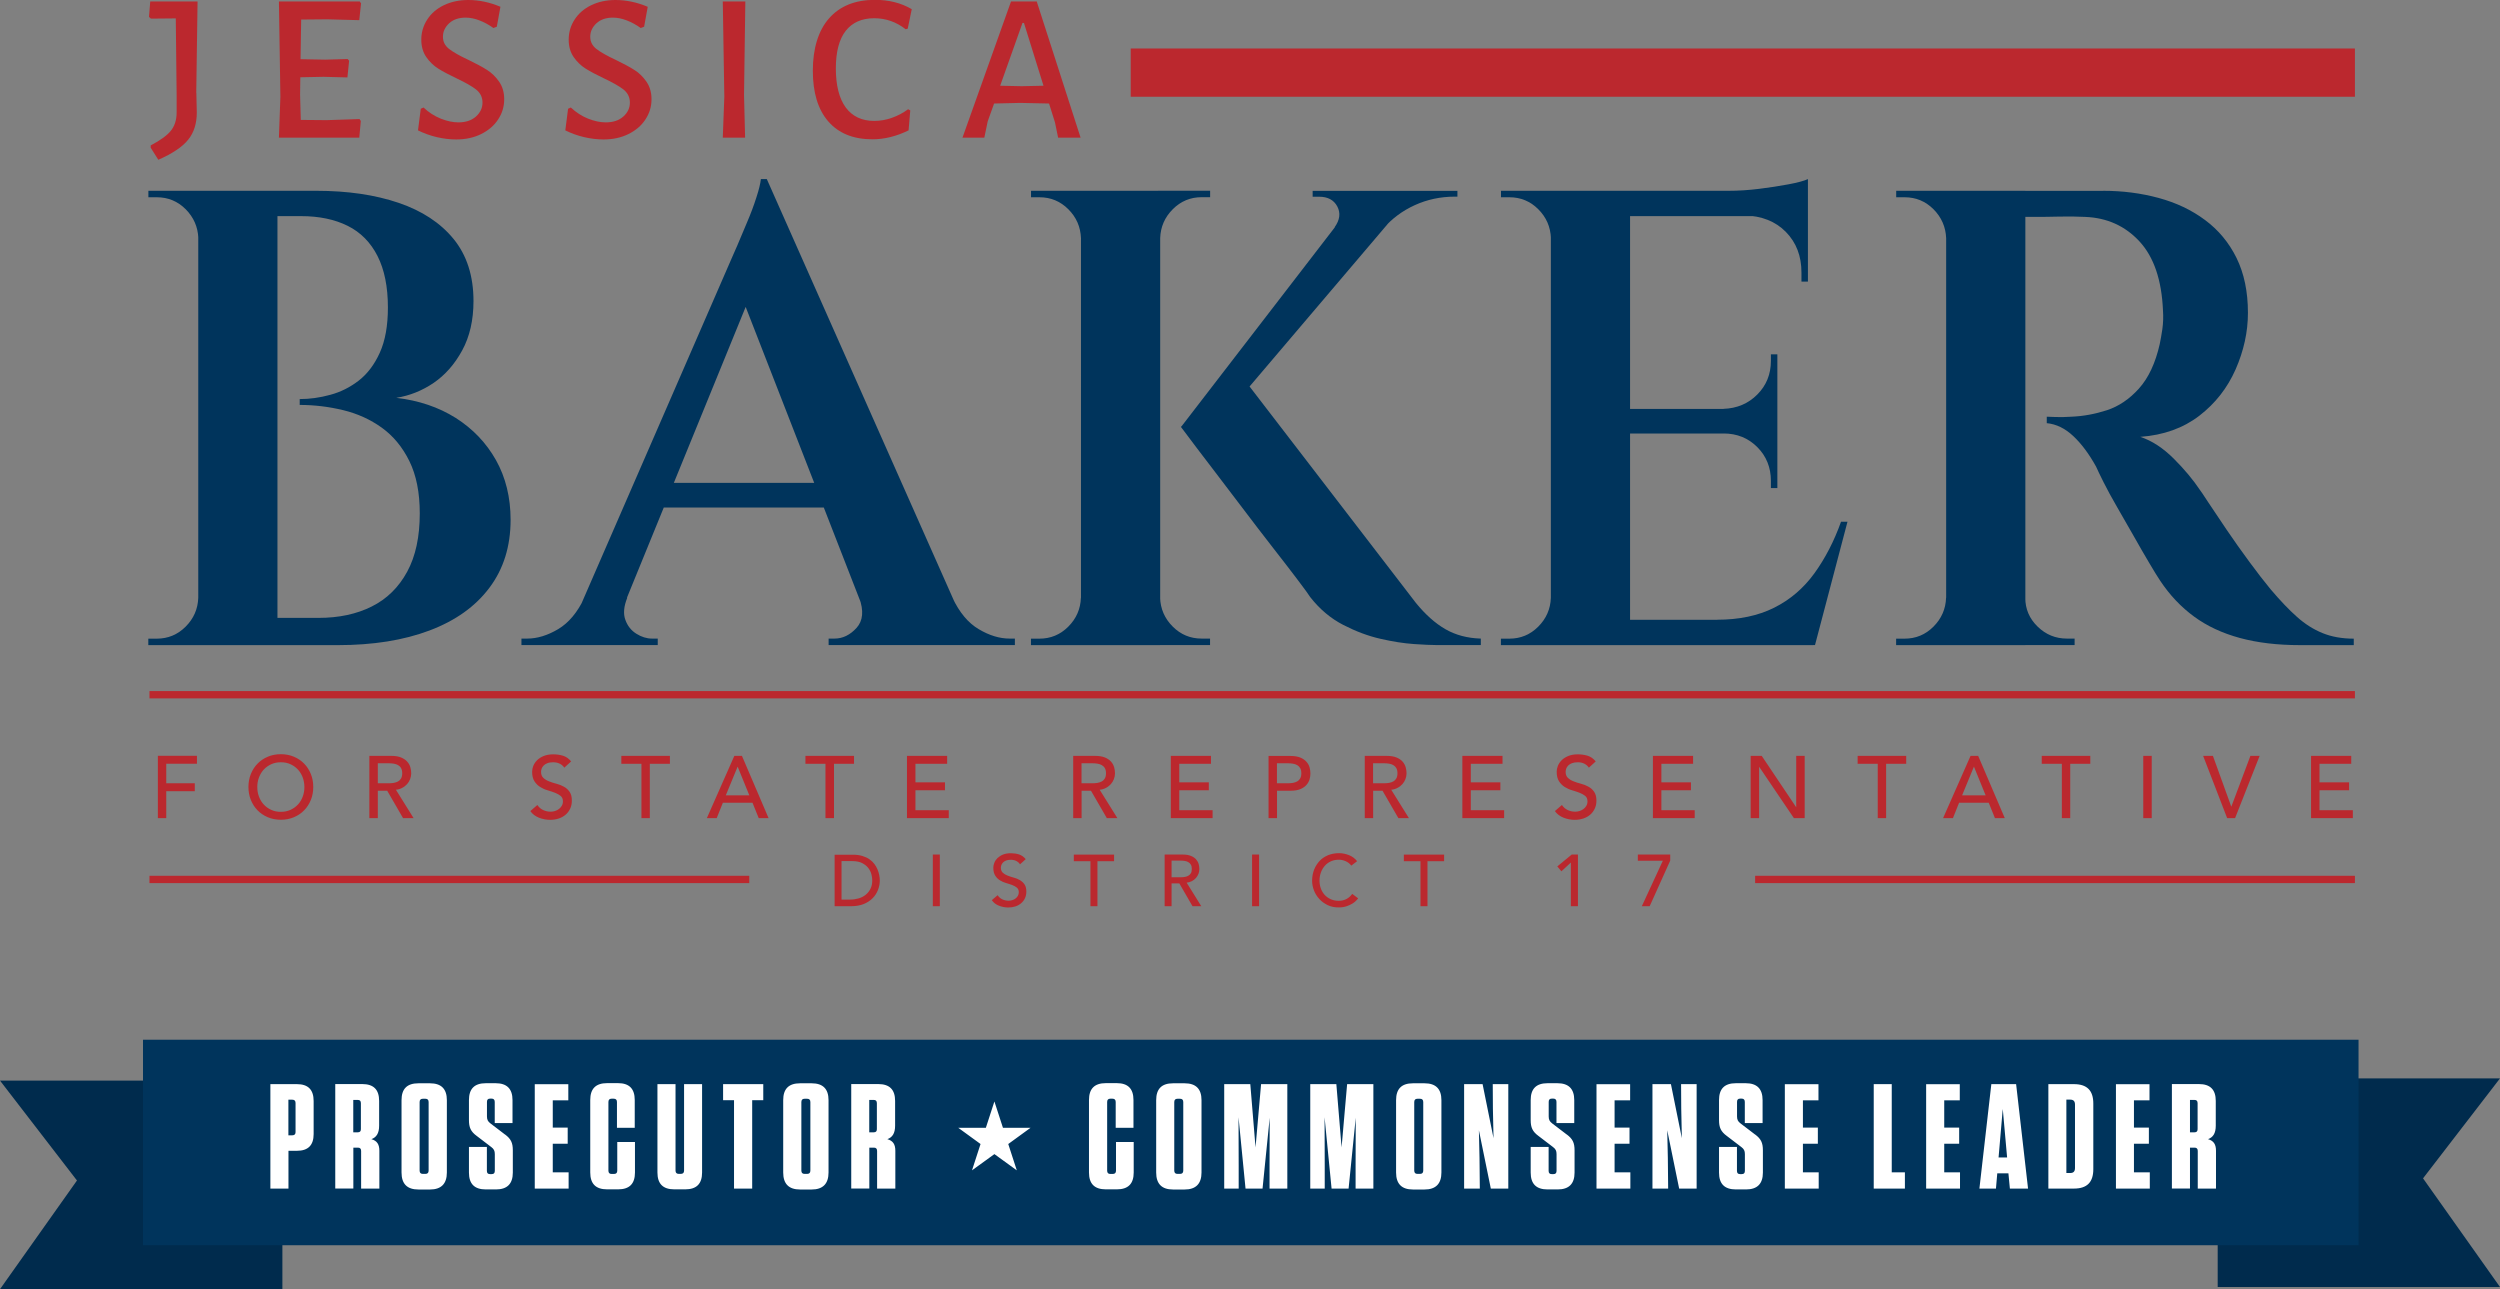 <?xml version="1.0" encoding="UTF-8"?><svg id="Layer_1" xmlns="http://www.w3.org/2000/svg" viewBox="0 0 324.82 167.5"><rect x="0" y="0" width="324.82" height="167.5" fill="#808080" stroke="none"/><defs><style>.cls-1{fill:#00345c;}.cls-2{fill:#bb282e;}.cls-3{fill:#fff;}.cls-4{fill:#002b4d;}</style></defs><polygon class="cls-4" points="288.14 167.22 324.82 167.22 314.82 153.1 324.82 140.11 288.14 140.11 288.14 167.22"/><polygon class="cls-4" points="36.69 167.5 0 167.5 10 153.38 0 140.4 36.69 140.4 36.69 167.5"/><path class="cls-1" d="M41.11,24.79c4.05,0,7.6.52,10.67,1.56,3.06,1.04,5.45,2.61,7.17,4.72,1.71,2.11,2.57,4.79,2.57,8.05,0,2.47-.49,4.61-1.47,6.41-.98,1.8-2.22,3.2-3.71,4.22-1.49,1.01-3.11,1.66-4.85,1.94,2.92.34,5.49,1.21,7.72,2.61,2.22,1.41,3.96,3.23,5.23,5.48,1.26,2.25,1.9,4.84,1.9,7.76,0,3.43-.91,6.37-2.74,8.81-1.83,2.45-4.43,4.3-7.8,5.57s-7.34,1.9-11.89,1.9h-8.6c.05-1.18.08-2.36.08-3.54h5.99c2.64,0,4.95-.49,6.92-1.48,1.97-.98,3.5-2.49,4.6-4.51,1.1-2.02,1.64-4.55,1.64-7.59,0-2.7-.45-4.96-1.35-6.79-.9-1.83-2.1-3.27-3.58-4.34-1.49-1.07-3.16-1.83-5.02-2.28-1.86-.45-3.74-.68-5.65-.68v-.76c1.29,0,2.61-.18,3.96-.55,1.35-.36,2.58-.98,3.71-1.85,1.12-.87,2.04-2.08,2.74-3.63.7-1.55,1.05-3.5,1.05-5.86,0-2.7-.45-4.93-1.35-6.7-.9-1.77-2.19-3.08-3.88-3.92-1.69-.84-3.71-1.26-6.07-1.26h-9.78c0-.05-.07-.34-.21-.84-.14-.51-.35-1.32-.63-2.45h12.65ZM36.05,83.82h-10.29V24.79h10.29v59.03ZM26.02,77.66v6.16h-6.75v-.84h1.1c1.46,0,2.71-.52,3.75-1.56,1.04-1.04,1.59-2.29,1.64-3.75h.25ZM26.02,30.94h-.25c-.06-1.46-.61-2.71-1.64-3.75-1.04-1.04-2.29-1.56-3.75-1.56h-1.1v-.84h6.75v6.16Z"/><path class="cls-1" d="M111.61,77.66h12.14c.9,1.91,2.04,3.28,3.42,4.09,1.38.82,2.71,1.22,4.01,1.22h.68v.84h-24.2v-.84h.76c1.07,0,2.02-.46,2.87-1.39.84-.93.96-2.23.34-3.92M99.63,23.27l26.65,60.04h-12.48l-18.13-46.55,3.96-13.49ZM109.5,65.94h-25.38v-3.2h25.38v3.2ZM99.63,23.27l.42,8.85-21,51.44h-5.74l21.76-50.01c.11-.22.35-.77.72-1.64.36-.87.79-1.87,1.26-2.99.48-1.12.89-2.21,1.22-3.25.34-1.04.53-1.84.59-2.4h.76ZM81.5,77.66c-.45,1.12-.54,2.08-.25,2.87.28.79.76,1.39,1.43,1.81.67.42,1.35.63,2.02.63h.76v.84h-17.71v-.84h.76c1.29,0,2.63-.41,4-1.22,1.38-.82,2.52-2.18,3.42-4.09h5.57Z"/><path class="cls-1" d="M189.36,24.79v.76h-.34c-1.86,0-3.58.37-5.19,1.1-1.6.73-2.97,1.74-4.09,3.04l-6.33-.17c.68-.95.79-1.85.34-2.7-.45-.84-1.24-1.26-2.36-1.26h-.84v-.76h18.8ZM161.28,48.82l22.68,29.51c1.24,1.52,2.52,2.66,3.84,3.42,1.32.76,2.85,1.17,4.6,1.22v.84h-5.82c-.62,0-1.57-.04-2.87-.13-1.29-.09-2.74-.31-4.34-.68-1.6-.36-3.22-.97-4.85-1.81-1.63-.84-3.07-2.05-4.3-3.63-.17-.28-.69-1-1.56-2.15-.87-1.15-1.95-2.56-3.25-4.22-1.29-1.66-2.63-3.4-4.01-5.23-1.38-1.83-2.67-3.53-3.88-5.1-1.21-1.57-2.57-3.37-4.09-5.4l7.84-6.66ZM183.46,25.38l-25.3,29.77-4.72.34,23.19-30.11h6.83ZM150.48,77.66h.25c.05,1.46.6,2.71,1.64,3.75,1.04,1.04,2.29,1.56,3.75,1.56h1.1v.84h-6.75v-6.16ZM150.48,30.94v-6.16h6.75v.84h-1.1c-1.46,0-2.71.52-3.75,1.56-1.04,1.04-1.59,2.29-1.64,3.75h-.25ZM150.74,83.82h-10.29V24.79h10.29v59.03ZM140.7,77.66v6.16h-6.75v-.84h1.1c1.46,0,2.71-.52,3.75-1.56,1.04-1.04,1.59-2.29,1.64-3.75h.25ZM140.7,30.94h-.25c-.06-1.46-.6-2.71-1.64-3.75-1.04-1.04-2.29-1.56-3.75-1.56h-1.1v-.84h6.75v6.16Z"/><path class="cls-1" d="M234.9,27.82v8.77h-.84v-1.18c0-2.14-.67-3.89-2.02-5.27-1.35-1.38-3.15-2.09-5.4-2.15v-.17h8.26ZM234.9,23.27v2.45l-10.29-.93c1.24,0,2.54-.08,3.92-.25,1.38-.17,2.66-.37,3.84-.59,1.18-.22,2.02-.45,2.53-.68M230.93,56.16v7.25h-.84v-.93c0-1.74-.59-3.21-1.77-4.39-1.18-1.18-2.64-1.77-4.39-1.77v-.17h7ZM230.93,46.04v7.25h-7v-.17c1.74-.06,3.21-.67,4.39-1.86,1.18-1.18,1.77-2.64,1.77-4.38v-.84h.84ZM240.04,67.79l-4.22,16.02h-15.77l3.04-3.29c2.87,0,5.34-.52,7.42-1.56,2.08-1.04,3.82-2.53,5.23-4.47,1.4-1.94,2.56-4.17,3.46-6.7h.84ZM234.14,80.53l1.43,3.29h-24.03v-3.29h22.6ZM230.93,56.33h-19.4v-3.2h19.4v3.2ZM234.9,28.08h-23.36v-3.29h23.36v3.29ZM211.79,83.82h-10.29V24.79h10.29v59.03ZM201.76,77.66v6.16h-6.75v-.84h1.1c1.46,0,2.71-.52,3.75-1.56,1.04-1.04,1.59-2.29,1.64-3.75h.25ZM201.76,30.94h-.25c-.06-1.46-.6-2.71-1.64-3.75-1.04-1.04-2.29-1.56-3.75-1.56h-1.1v-.84h6.75v6.16Z"/><path class="cls-1" d="M262.89,77.66h.25c0,1.46.53,2.71,1.6,3.75,1.07,1.04,2.33,1.56,3.8,1.56h1.01v.84h-6.66v-6.16ZM273.26,24.79c2.53,0,4.93.31,7.21.93,2.28.62,4.29,1.57,6.03,2.87,1.74,1.29,3.11,2.94,4.09,4.93.98,2,1.48,4.37,1.48,7.13,0,2.47-.54,4.92-1.6,7.34-1.07,2.42-2.64,4.43-4.72,6.03-2.08,1.6-4.64,2.52-7.67,2.74,1.52.5,2.96,1.45,4.34,2.82,1.38,1.38,2.52,2.74,3.42,4.09.06.06.41.58,1.05,1.56.65.98,1.45,2.18,2.4,3.58.95,1.4,1.95,2.81,2.99,4.22,1.04,1.41,1.95,2.59,2.74,3.54,1.24,1.46,2.38,2.66,3.42,3.58,1.04.93,2.15,1.63,3.33,2.11,1.18.48,2.53.72,4.05.72v.84h-7c-2.92,0-5.52-.31-7.8-.93-2.28-.62-4.26-1.54-5.95-2.78-1.69-1.24-3.15-2.78-4.39-4.64-.34-.51-.82-1.28-1.43-2.32-.62-1.04-1.29-2.21-2.02-3.5-.73-1.29-1.45-2.54-2.15-3.75-.7-1.21-1.29-2.29-1.77-3.25-.48-.96-.8-1.63-.97-2.02-.9-1.63-1.88-2.95-2.95-3.96s-2.22-1.57-3.46-1.69v-.84c.11,0,.48.01,1.1.04.62.03,1.32.01,2.11-.04,1.52-.06,3.05-.34,4.6-.84,1.55-.51,2.94-1.45,4.17-2.82,1.24-1.38,2.14-3.3,2.7-5.78.11-.51.22-1.15.34-1.94.11-.79.14-1.6.08-2.44-.17-3.94-1.18-6.92-3.04-8.94-1.86-2.02-4.22-3.09-7.08-3.2-1.07-.05-2.19-.07-3.37-.04-1.18.03-2.21.04-3.08.04h-1.56c0-.05-.07-.36-.21-.93-.14-.56-.35-1.38-.63-2.45h11.21ZM263.15,83.82h-10.29V24.79h10.29v59.03ZM253.11,77.66v6.16h-6.75v-.84h1.1c1.46,0,2.71-.52,3.75-1.56,1.04-1.04,1.59-2.29,1.64-3.75h.25ZM253.11,30.94h-.25c-.06-1.46-.61-2.71-1.64-3.75-1.04-1.04-2.29-1.56-3.75-1.56h-1.1v-.84h6.75v6.16Z"/><rect class="cls-2" x="19.42" y="89.79" width="286.55" height=".95"/><path class="cls-2" d="M25.51,12.05l.06,2.56c0,1.43-.37,2.62-1.12,3.54-.74.93-2.04,1.8-3.88,2.61l-.99-1.57v-.3c1.23-.64,2.1-1.27,2.61-1.89.5-.62.76-1.41.76-2.39v-2.29l-.11-9.93-3.23.03-.25-.22.16-2.01h6.15l-.17,11.86Z"/><polygon class="cls-2" points="36.24 .19 36.43 12.57 36.24 17.89 46.68 17.89 46.88 15.72 46.71 15.47 42.44 15.61 39.08 15.58 38.99 12.32 39.02 10.04 42.03 9.98 45.14 10.06 45.36 7.89 45.17 7.67 42.25 7.75 39.05 7.69 39.13 2.54 42.5 2.51 46.68 2.62 46.91 .44 46.74 .19 36.24 .19"/><path class="cls-2" d="M65.02.88l-.47,2.59-.44.17c-.59-.42-1.19-.75-1.82-.99-.62-.24-1.22-.36-1.79-.36-.9,0-1.62.25-2.15.74-.53.5-.8,1.07-.8,1.74s.27,1.17.8,1.59c.53.41,1.37.89,2.51,1.42.99.48,1.8.91,2.41,1.3.61.38,1.14.9,1.58,1.53.44.64.66,1.39.66,2.28,0,.96-.26,1.83-.79,2.63-.52.8-1.26,1.43-2.21,1.9-.95.47-2.03.7-3.24.7-.81,0-1.65-.1-2.51-.3-.86-.2-1.68-.5-2.45-.88l.36-2.81.36-.16c.68.64,1.43,1.12,2.25,1.45.82.32,1.58.48,2.27.48.96,0,1.72-.25,2.29-.76.57-.51.85-1.11.85-1.81s-.28-1.26-.83-1.7c-.55-.43-1.4-.91-2.54-1.45-.97-.46-1.76-.88-2.37-1.26-.61-.38-1.13-.88-1.56-1.5-.43-.62-.65-1.38-.65-2.26,0-.96.26-1.83.77-2.62.51-.79,1.23-1.41,2.15-1.86C58.61.23,59.65,0,60.83,0c1.4,0,2.79.29,4.19.88"/><path class="cls-2" d="M84.16.88l-.47,2.59-.44.17c-.59-.42-1.19-.75-1.82-.99-.62-.24-1.22-.36-1.79-.36-.9,0-1.62.25-2.15.74-.53.5-.8,1.07-.8,1.74s.27,1.17.8,1.59c.53.41,1.37.89,2.51,1.42.99.48,1.8.91,2.41,1.3.62.38,1.14.9,1.58,1.53.44.64.66,1.39.66,2.28,0,.96-.26,1.83-.79,2.63-.52.8-1.26,1.43-2.21,1.9-.95.47-2.03.7-3.24.7-.81,0-1.64-.1-2.51-.3-.86-.2-1.68-.5-2.45-.88l.36-2.81.36-.16c.68.64,1.43,1.12,2.25,1.45.82.32,1.58.48,2.28.48.96,0,1.72-.25,2.29-.76.57-.51.85-1.11.85-1.81s-.28-1.26-.83-1.7c-.55-.43-1.4-.91-2.54-1.45-.97-.46-1.76-.88-2.37-1.26-.61-.38-1.13-.88-1.56-1.5-.43-.62-.65-1.38-.65-2.26,0-.96.26-1.83.77-2.62.51-.79,1.23-1.41,2.15-1.86C77.74.23,78.79,0,79.96,0c1.4,0,2.79.29,4.19.88"/><polygon class="cls-2" points="93.91 .19 94.11 12.57 93.91 17.89 96.81 17.89 96.67 12.32 96.84 .19 93.91 .19"/><path class="cls-2" d="M118.46,1.21l-.52,2.51-.27.08c-1.23-.96-2.59-1.43-4.08-1.43-1.62,0-2.85.55-3.71,1.64-.85,1.09-1.28,2.73-1.28,4.89s.43,3.91,1.29,5.07c.86,1.16,2.1,1.74,3.69,1.74.77,0,1.54-.13,2.3-.4.76-.27,1.47-.64,2.11-1.12l.28.16-.22,2.59c-1.58.77-3.14,1.16-4.69,1.16-2.48,0-4.39-.77-5.74-2.32-1.34-1.54-2.01-3.74-2.01-6.59s.7-5.21,2.11-6.81c1.41-1.6,3.4-2.4,5.97-2.4,1.8,0,3.39.4,4.77,1.21"/><path class="cls-2" d="M129.95,11.14l2.9-8.16h.19l2.54,8.16-2.84.06-2.79-.06ZM131.36.19l-6.31,17.7h2.84l.44-2.12.83-2.32,3.39-.08,3.75.08.77,2.45.41,1.99h2.92L134.7.19h-3.34Z"/><rect class="cls-2" x="146.91" y="6.3" width="159.06" height="6.27"/><path class="cls-2" d="M300.27,106.3h5.43v-1.03h-4.33v-2.59h3.84v-1.03h-3.84v-2.41h4.12v-1.03h-5.22v8.09ZM289.37,106.3h1.03l3.19-8.09h-1.2l-2.47,6.58h-.02l-2.38-6.58h-1.27l3.12,8.09ZM278.47,106.3h1.1v-8.09h-1.1v8.09ZM267.88,106.3h1.1v-7.06h2.61v-1.03h-6.31v1.03h2.61v7.06ZM254.93,103.34l1.53-3.71h.02l1.51,3.71h-3.06ZM252.46,106.3h1.28l.8-2h3.85l.81,2h1.28l-3.46-8.09h-.99l-3.57,8.09ZM243.96,106.3h1.1v-7.06h2.61v-1.03h-6.31v1.03h2.61v7.06ZM227.46,106.3h1.1v-6.65h.02l4.5,6.65h1.4v-8.09h-1.1v6.65h-.02l-4.46-6.65h-1.44v8.09ZM214.76,106.3h5.43v-1.03h-4.33v-2.59h3.84v-1.03h-3.84v-2.41h4.12v-1.03h-5.22v8.09ZM202.03,105.39c.27.38.64.66,1.11.85.46.18.96.28,1.47.28.39,0,.75-.06,1.1-.17.34-.11.64-.28.89-.49.25-.21.45-.48.6-.79.15-.31.22-.66.22-1.05,0-.49-.1-.87-.3-1.15s-.44-.5-.74-.66c-.29-.16-.61-.29-.96-.38-.35-.09-.67-.19-.96-.31-.29-.11-.54-.26-.74-.45-.2-.18-.3-.44-.3-.79,0-.12.03-.25.07-.4.05-.14.13-.28.26-.41.12-.13.28-.23.49-.31s.46-.12.76-.12c.32,0,.6.06.86.19.25.13.44.3.58.51l.89-.81c-.3-.37-.66-.62-1.06-.74-.4-.12-.83-.18-1.27-.18-.49,0-.91.08-1.25.22-.35.15-.63.33-.85.55-.22.22-.38.47-.49.73-.1.27-.15.52-.15.75,0,.53.1.94.3,1.25.2.31.44.55.74.74.29.18.61.33.96.43.35.1.67.21.96.32.29.11.54.25.74.41.2.16.3.4.3.71,0,.22-.05.42-.15.58-.1.17-.23.31-.38.42-.16.12-.33.2-.52.26-.19.06-.38.08-.56.08-.33,0-.64-.07-.95-.21s-.56-.36-.76-.66l-.9.78ZM190,106.3h5.43v-1.03h-4.33v-2.59h3.84v-1.03h-3.84v-2.41h4.12v-1.03h-5.22v8.09ZM178.4,99.17h1.44c.21,0,.43.02.63.05.21.03.4.1.56.19.16.09.29.22.39.39.1.17.15.39.15.67s-.05.5-.15.67c-.1.17-.23.3-.39.39-.16.09-.35.15-.56.19-.21.03-.42.05-.63.05h-1.44v-2.61ZM177.31,106.3h1.1v-3.56h1.22l2.06,3.56h1.37l-2.3-3.69c.3-.03.58-.11.83-.25.25-.13.46-.3.63-.49.17-.19.3-.41.39-.65.09-.24.14-.49.14-.75s-.04-.51-.11-.78c-.08-.27-.21-.51-.4-.73-.19-.22-.46-.4-.79-.54-.34-.14-.76-.21-1.28-.21h-2.85v8.09ZM165.91,99.17h1.44c.21,0,.43.02.63.05.21.03.4.1.56.19.16.09.29.22.39.39.1.17.15.39.15.67s-.05.5-.15.67c-.1.17-.23.3-.39.39-.16.09-.35.15-.56.19-.21.03-.42.05-.63.05h-1.44v-2.61ZM164.82,106.3h1.1v-3.56h1.75c.52,0,.94-.07,1.28-.21.33-.14.6-.32.79-.54.2-.22.33-.46.41-.73.08-.27.11-.53.11-.78s-.04-.51-.11-.78c-.08-.27-.21-.51-.41-.73-.19-.22-.46-.4-.79-.54-.34-.14-.76-.21-1.28-.21h-2.85v8.09ZM152.12,106.3h5.43v-1.03h-4.33v-2.59h3.84v-1.03h-3.84v-2.41h4.12v-1.03h-5.22v8.09ZM140.52,99.17h1.44c.21,0,.43.02.63.05.21.03.4.1.56.19.16.09.3.22.4.39.1.17.15.39.15.67s-.05.5-.15.67c-.1.17-.23.3-.4.39-.16.09-.35.15-.56.19-.21.03-.42.05-.63.05h-1.44v-2.61ZM139.43,106.3h1.1v-3.56h1.22l2.06,3.56h1.37l-2.3-3.69c.31-.03.58-.11.83-.25.25-.13.46-.3.63-.49.17-.19.3-.41.39-.65.09-.24.14-.49.14-.75s-.04-.51-.11-.78c-.08-.27-.21-.51-.4-.73-.2-.22-.46-.4-.79-.54-.34-.14-.76-.21-1.28-.21h-2.85v8.09ZM117.84,106.3h5.43v-1.03h-4.33v-2.59h3.84v-1.03h-3.84v-2.41h4.12v-1.03h-5.22v8.09ZM107.26,106.3h1.1v-7.06h2.6v-1.03h-6.31v1.03h2.6v7.06ZM94.3,103.34l1.53-3.71h.02l1.51,3.71h-3.06ZM91.84,106.3h1.28l.8-2h3.85l.81,2h1.28l-3.46-8.09h-.99l-3.57,8.09ZM83.33,106.3h1.1v-7.06h2.61v-1.03h-6.31v1.03h2.61v7.06ZM68.91,105.39c.27.38.64.66,1.11.85.46.18.96.28,1.47.28.39,0,.75-.06,1.1-.17.34-.11.64-.28.89-.49.25-.21.45-.48.6-.79.15-.31.22-.66.22-1.05,0-.49-.1-.87-.3-1.15s-.44-.5-.74-.66c-.29-.16-.61-.29-.96-.38-.35-.09-.67-.19-.96-.31-.29-.11-.54-.26-.74-.45-.2-.18-.3-.44-.3-.79,0-.12.02-.25.07-.4.05-.14.13-.28.26-.41.12-.13.28-.23.49-.31.2-.08.46-.12.76-.12s.61.06.86.19c.25.13.44.3.58.51l.89-.81c-.31-.37-.66-.62-1.06-.74-.4-.12-.83-.18-1.27-.18-.49,0-.9.08-1.25.22-.35.15-.63.33-.85.55-.22.22-.38.47-.49.73-.1.27-.15.52-.15.75,0,.53.1.94.3,1.25.2.31.44.55.74.74.29.18.61.33.96.43.35.1.67.21.96.32.29.11.54.25.74.41.2.16.3.4.3.71,0,.22-.05.42-.15.58-.1.17-.23.31-.38.42-.16.12-.33.2-.52.26-.19.06-.38.08-.56.08-.33,0-.65-.07-.95-.21-.31-.14-.56-.36-.76-.66l-.9.78ZM49.09,99.17h1.44c.21,0,.42.02.63.05.21.03.4.1.56.19.16.09.3.22.39.39.1.17.15.39.15.67s-.05.5-.15.67c-.1.17-.23.3-.39.39-.16.09-.35.15-.56.19-.21.03-.42.05-.63.05h-1.44v-2.61ZM47.99,106.3h1.1v-3.56h1.22l2.06,3.56h1.37l-2.3-3.69c.31-.03.58-.11.83-.25.25-.13.46-.3.63-.49.17-.19.3-.41.39-.65.09-.24.14-.49.14-.75s-.04-.51-.11-.78c-.08-.27-.21-.51-.41-.73-.19-.22-.46-.4-.79-.54s-.76-.21-1.28-.21h-2.85v8.09ZM35.23,105.22c-.37-.17-.69-.4-.96-.69-.27-.29-.47-.63-.62-1.02-.15-.39-.22-.81-.22-1.25s.07-.86.22-1.25.35-.73.62-1.02c.27-.29.59-.52.96-.69.37-.17.79-.26,1.26-.26s.88.08,1.26.26c.37.17.69.4.96.69.27.29.47.63.62,1.02.14.39.22.81.22,1.25s-.07.86-.22,1.25c-.14.39-.35.73-.62,1.02-.27.29-.59.52-.96.69-.37.17-.79.26-1.26.26s-.88-.08-1.26-.26M38.19,106.18c.52-.22.96-.52,1.33-.9.37-.38.66-.83.87-1.35.21-.52.31-1.08.31-1.68s-.1-1.16-.31-1.68c-.21-.52-.5-.97-.87-1.35-.37-.38-.81-.68-1.33-.9-.52-.22-1.08-.33-1.7-.33s-1.19.11-1.7.33c-.52.22-.96.52-1.33.9-.37.38-.66.83-.87,1.35-.21.52-.31,1.08-.31,1.68s.1,1.16.31,1.68c.21.52.5.97.87,1.35.37.38.81.68,1.33.9.52.22,1.09.33,1.7.33s1.18-.11,1.7-.33M20.5,106.3h1.1v-3.5h3.71v-1.03h-3.71v-2.54h3.99v-1.03h-5.08v8.09Z"/><rect class="cls-2" x="19.42" y="113.79" width="77.93" height=".95"/><rect class="cls-2" x="228.04" y="113.79" width="77.93" height=".95"/><path class="cls-2" d="M213.32,117.74h1.02l2.67-5.93v-.78h-4.21v.8h3.25l-2.73,5.91ZM204.11,117.74h.91v-6.71h-.81l-1.87,1.54.53.64,1.23-1.14v5.67ZM184.56,117.74h.91v-5.85h2.16v-.85h-5.23v.85h2.16v5.85ZM176.33,111.9c-.27-.35-.62-.62-1.05-.79-.43-.17-.86-.26-1.3-.26-.52,0-.99.09-1.42.26-.43.18-.8.42-1.1.74s-.54.7-.72,1.14c-.17.44-.26.92-.26,1.44,0,.42.08.84.24,1.26.16.41.39.78.69,1.11.3.33.66.59,1.09.8s.9.3,1.43.3c.39,0,.73-.05,1.02-.15.29-.1.54-.21.75-.34.21-.13.38-.26.5-.39.13-.13.21-.23.26-.3l-.77-.58c-.2.28-.45.51-.74.66-.29.16-.63.24-1.01.24s-.74-.07-1.05-.21c-.31-.14-.57-.33-.79-.57-.21-.24-.38-.52-.49-.83-.11-.32-.17-.65-.17-1,0-.38.06-.73.18-1.07.12-.33.29-.62.51-.87s.48-.44.79-.58c.31-.14.65-.21,1.03-.21.31,0,.61.07.9.2.29.13.53.32.72.57l.76-.58ZM162.68,117.74h.91v-6.71h-.91v6.71ZM152.22,111.82h1.19c.18,0,.35.01.53.04.17.03.33.08.46.16.14.08.24.18.33.33.08.14.12.33.12.55s-.04.41-.12.55-.19.25-.33.33c-.14.08-.29.13-.46.16-.17.03-.35.04-.53.04h-1.19v-2.16ZM151.31,117.74h.91v-2.96h1.01l1.71,2.96h1.14l-1.9-3.06c.25-.02.48-.09.69-.2.21-.11.38-.25.52-.41.14-.16.25-.34.33-.54.07-.2.11-.41.11-.62s-.03-.42-.09-.65c-.06-.22-.18-.43-.34-.61-.16-.18-.38-.33-.66-.44-.28-.12-.63-.18-1.06-.18h-2.36v6.71ZM141.68,117.74h.91v-5.85h2.16v-.85h-5.23v.85h2.16v5.85ZM128.88,116.98c.23.32.53.55.92.7.39.15.79.23,1.22.23.32,0,.62-.05.91-.14.28-.09.53-.23.74-.41.21-.18.38-.39.5-.65.12-.26.18-.55.18-.87,0-.4-.08-.72-.25-.95-.16-.23-.37-.41-.61-.55-.24-.14-.51-.24-.8-.32-.29-.08-.55-.16-.79-.26-.24-.09-.45-.22-.61-.37-.16-.15-.25-.37-.25-.65,0-.1.02-.21.06-.33s.11-.23.21-.34c.1-.11.24-.19.4-.26.17-.07.38-.1.63-.1s.5.05.71.16c.21.11.37.25.48.43l.74-.67c-.25-.31-.55-.51-.88-.62-.33-.1-.68-.15-1.05-.15-.4,0-.75.06-1.04.18-.29.12-.52.28-.71.46-.18.18-.32.39-.4.61-.09.22-.13.43-.13.62,0,.44.08.78.25,1.04.16.26.37.46.61.61.24.15.51.27.79.35.29.08.55.17.8.26.24.09.45.21.61.34.16.14.25.33.25.59,0,.18-.04.34-.12.48s-.19.26-.32.35c-.13.1-.27.17-.43.21-.16.05-.31.07-.46.07-.27,0-.54-.06-.79-.17-.26-.12-.47-.3-.63-.55l-.75.64ZM121.2,117.74h.91v-6.71h-.91v6.71ZM109.35,111.88h1.36c.54,0,.99.09,1.33.27.34.18.61.4.8.66.19.26.32.53.39.82.07.29.1.54.1.75,0,.42-.07.78-.23,1.09-.15.31-.36.57-.62.78-.26.21-.56.37-.9.47-.35.1-.71.16-1.09.16h-1.15v-5ZM108.44,117.74h2.19c.6,0,1.13-.1,1.59-.28.46-.19.84-.44,1.15-.75.31-.31.54-.67.7-1.07.16-.4.24-.82.24-1.24,0-.21-.02-.44-.07-.68-.04-.25-.12-.49-.22-.74-.1-.25-.24-.49-.41-.72-.17-.23-.39-.44-.65-.62-.26-.18-.57-.32-.93-.43-.36-.11-.77-.16-1.25-.16h-2.34v6.71Z"/><rect class="cls-1" x="18.58" y="135.09" width="287.86" height="26.7"/><path class="cls-3" d="M285.53,143.34v3.37c0,.27-.12.41-.41.41h-.58v-4.21h.58c.29,0,.41.14.41.43M286.88,148.01c.64-.23,1.01-.74,1.01-1.75v-3.22c0-1.47-.72-2.19-2.19-2.19h-3.51v13.57h2.35v-5.31h.6c.27,0,.41.14.41.43v4.89h2.37v-4.91c0-.85-.31-1.3-1.03-1.51M274.92,140.86v13.57h4.4v-2.11h-2.06v-3.72h1.94v-2.09h-1.94v-3.55h2.02v-2.09h-4.36ZM268.48,142.87h.48c.45,0,.64.21.64.66v8.22c0,.45-.19.66-.64.66h-.48v-9.54ZM266.14,154.43h3.32c1.69,0,2.52-.81,2.52-2.52v-8.53c0-1.71-.83-2.52-2.52-2.52h-3.32v13.57ZM260.22,144.13l.56,6.26h-1.11l.54-6.26ZM263.5,154.43l-1.55-13.57h-3.22l-1.55,13.57h2.15l.17-1.98h1.45l.19,1.98h2.35ZM250.26,140.86v13.57h4.4v-2.11h-2.05v-3.72h1.94v-2.09h-1.94v-3.55h2.02v-2.09h-4.36ZM243.45,140.86v13.57h4.05v-2.11h-1.71v-11.46h-2.35ZM231.9,140.86v13.57h4.4v-2.11h-2.05v-3.72h1.94v-2.09h-1.94v-3.55h2.02v-2.09h-4.36ZM228.04,147.41l-1.9-1.45c-.33-.25-.45-.48-.45-.91v-1.88c0-.29.12-.43.41-.43h.19c.27,0,.41.14.41.43v2.75h2.31v-2.99c0-1.47-.74-2.19-2.19-2.19h-1.28c-1.47,0-2.19.72-2.19,2.19v2.6c0,.95.23,1.49,1.01,2.06l1.9,1.45c.33.25.45.48.45.91v2.17c0,.29-.12.43-.41.43h-.21c-.29,0-.41-.14-.41-.43v-3.1h-2.33v3.33c0,1.47.72,2.19,2.19,2.19h1.32c1.45,0,2.19-.72,2.19-2.19v-2.89c0-.99-.25-1.49-1.01-2.06M220.44,154.43v-13.57h-2.02l.02,3.18.08,3.84-1.42-7.02h-2.4v13.57h2.04l-.04-3.97-.08-3.61,1.55,7.58h2.27ZM207.43,140.86v13.57h4.4v-2.11h-2.05v-3.72h1.94v-2.09h-1.94v-3.55h2.02v-2.09h-4.36ZM203.57,147.41l-1.9-1.45c-.33-.25-.45-.48-.45-.91v-1.88c0-.29.12-.43.41-.43h.19c.27,0,.41.14.41.43v2.75h2.31v-2.99c0-1.47-.74-2.19-2.19-2.19h-1.28c-1.47,0-2.19.72-2.19,2.19v2.6c0,.95.23,1.49,1.01,2.06l1.9,1.45c.33.25.45.48.45.91v2.17c0,.29-.12.43-.41.43h-.21c-.29,0-.41-.14-.41-.43v-3.1h-2.33v3.33c0,1.47.72,2.19,2.19,2.19h1.32c1.45,0,2.19-.72,2.19-2.19v-2.89c0-.99-.25-1.49-1.01-2.06M195.97,154.43v-13.57h-2.02l.02,3.18.08,3.84-1.42-7.02h-2.4v13.57h2.04l-.04-3.97-.08-3.61,1.55,7.58h2.27ZM184.92,143.19v8.9c0,.29-.14.43-.41.43h-.35c-.27,0-.41-.14-.41-.43v-8.9c0-.29.14-.43.41-.43h.35c.27,0,.41.14.41.43M187.28,152.34v-9.4c0-1.47-.74-2.19-2.19-2.19h-1.51c-1.47,0-2.19.72-2.19,2.19v9.4c0,1.47.72,2.21,2.19,2.21h1.51c1.45,0,2.19-.74,2.19-2.21M173.01,154.43h2.21l.93-9.21-.02,6.19v3.02h2.31v-13.57h-3.41l-.72,8.22-.68-8.22h-3.39v13.57h1.88v-2.97l-.02-6.3.91,9.27ZM161.83,154.43h2.21l.93-9.21-.02,6.19v3.02h2.31v-13.57h-3.41l-.72,8.22-.68-8.22h-3.39v13.57h1.88v-2.97l-.02-6.3.91,9.27ZM153.74,143.19v8.9c0,.29-.14.43-.41.43h-.35c-.27,0-.41-.14-.41-.43v-8.9c0-.29.14-.43.41-.43h.35c.27,0,.41.14.41.43M156.11,152.34v-9.4c0-1.47-.74-2.19-2.19-2.19h-1.51c-1.47,0-2.19.72-2.19,2.19v9.4c0,1.47.72,2.21,2.19,2.21h1.51c1.45,0,2.19-.74,2.19-2.21M145,148.4v3.7c0,.29-.14.43-.43.43h-.31c-.27,0-.41-.14-.41-.43v-8.92c0-.29.14-.43.41-.43h.27c.29,0,.43.14.43.43v3.35h2.31v-3.61c0-1.47-.72-2.19-2.17-2.19h-1.42c-1.47,0-2.19.72-2.19,2.19v9.42c0,1.47.72,2.19,2.19,2.19h1.43c1.47,0,2.19-.72,2.19-2.19v-3.96h-2.31ZM127.4,148.64l-1.11,3.42,2.91-2.11,2.91,2.11-1.11-3.42,2.9-2.11h-3.59l-1.11-3.42-1.11,3.42h-3.59l2.9,2.11ZM113.93,143.34v3.37c0,.27-.12.41-.41.41h-.58v-4.21h.58c.29,0,.41.14.41.43M115.29,148.01c.64-.23,1.01-.74,1.01-1.75v-3.22c0-1.47-.72-2.19-2.19-2.19h-3.51v13.57h2.35v-5.31h.6c.27,0,.41.14.41.43v4.89h2.37v-4.91c0-.85-.31-1.3-1.03-1.51M105.29,143.19v8.9c0,.29-.14.43-.41.43h-.35c-.27,0-.41-.14-.41-.43v-8.9c0-.29.14-.43.41-.43h.35c.27,0,.41.14.41.43M107.65,152.34v-9.4c0-1.47-.74-2.19-2.19-2.19h-1.51c-1.47,0-2.19.72-2.19,2.19v9.4c0,1.47.72,2.21,2.19,2.21h1.51c1.45,0,2.19-.74,2.19-2.21M97.73,154.43v-11.48h1.44v-2.09h-5.22v2.09h1.42v11.48h2.37ZM91.23,140.86h-2.35v11.23c0,.29-.14.43-.43.43h-.25c-.29,0-.43-.14-.43-.43v-11.23h-2.35v11.48c0,1.47.72,2.19,2.19,2.19h1.42c1.47,0,2.19-.72,2.19-2.19v-11.48ZM80.2,148.4v3.7c0,.29-.14.43-.43.43h-.31c-.27,0-.41-.14-.41-.43v-8.92c0-.29.14-.43.41-.43h.27c.29,0,.43.14.43.43v3.35h2.31v-3.61c0-1.47-.72-2.19-2.17-2.19h-1.42c-1.47,0-2.19.72-2.19,2.19v9.42c0,1.47.72,2.19,2.19,2.19h1.43c1.47,0,2.19-.72,2.19-2.19v-3.96h-2.31ZM69.48,140.86v13.57h4.4v-2.11h-2.06v-3.72h1.94v-2.09h-1.94v-3.55h2.02v-2.09h-4.36ZM65.62,147.41l-1.9-1.45c-.33-.25-.45-.48-.45-.91v-1.88c0-.29.12-.43.41-.43h.19c.27,0,.41.14.41.43v2.75h2.31v-2.99c0-1.47-.74-2.19-2.19-2.19h-1.28c-1.47,0-2.19.72-2.19,2.19v2.6c0,.95.23,1.49,1.01,2.06l1.9,1.45c.33.25.45.48.45.91v2.17c0,.29-.12.43-.41.43h-.21c-.29,0-.41-.14-.41-.43v-3.1h-2.33v3.33c0,1.47.72,2.19,2.19,2.19h1.32c1.45,0,2.19-.72,2.19-2.19v-2.89c0-.99-.25-1.49-1.01-2.06M55.69,143.19v8.9c0,.29-.14.43-.41.43h-.35c-.27,0-.41-.14-.41-.43v-8.9c0-.29.14-.43.41-.43h.35c.27,0,.41.14.41.43M58.06,152.34v-9.4c0-1.47-.74-2.19-2.19-2.19h-1.51c-1.47,0-2.19.72-2.19,2.19v9.4c0,1.47.72,2.21,2.19,2.21h1.51c1.45,0,2.19-.74,2.19-2.21M46.89,143.34v3.37c0,.27-.12.41-.41.41h-.58v-4.21h.58c.29,0,.41.14.41.43M48.25,148.01c.64-.23,1.01-.74,1.01-1.75v-3.22c0-1.47-.72-2.19-2.19-2.19h-3.51v13.57h2.35v-5.31h.6c.27,0,.41.14.41.43v4.89h2.37v-4.91c0-.85-.31-1.3-1.03-1.51M38.4,143.3v3.8c0,.27-.14.41-.43.41h-.5v-4.63h.5c.29,0,.43.14.43.43M37.47,149.52h1.11c1.45,0,2.17-.72,2.17-2.17v-4.3c0-1.47-.72-2.19-2.17-2.19h-3.45v13.57h2.35v-4.91Z"/></svg>